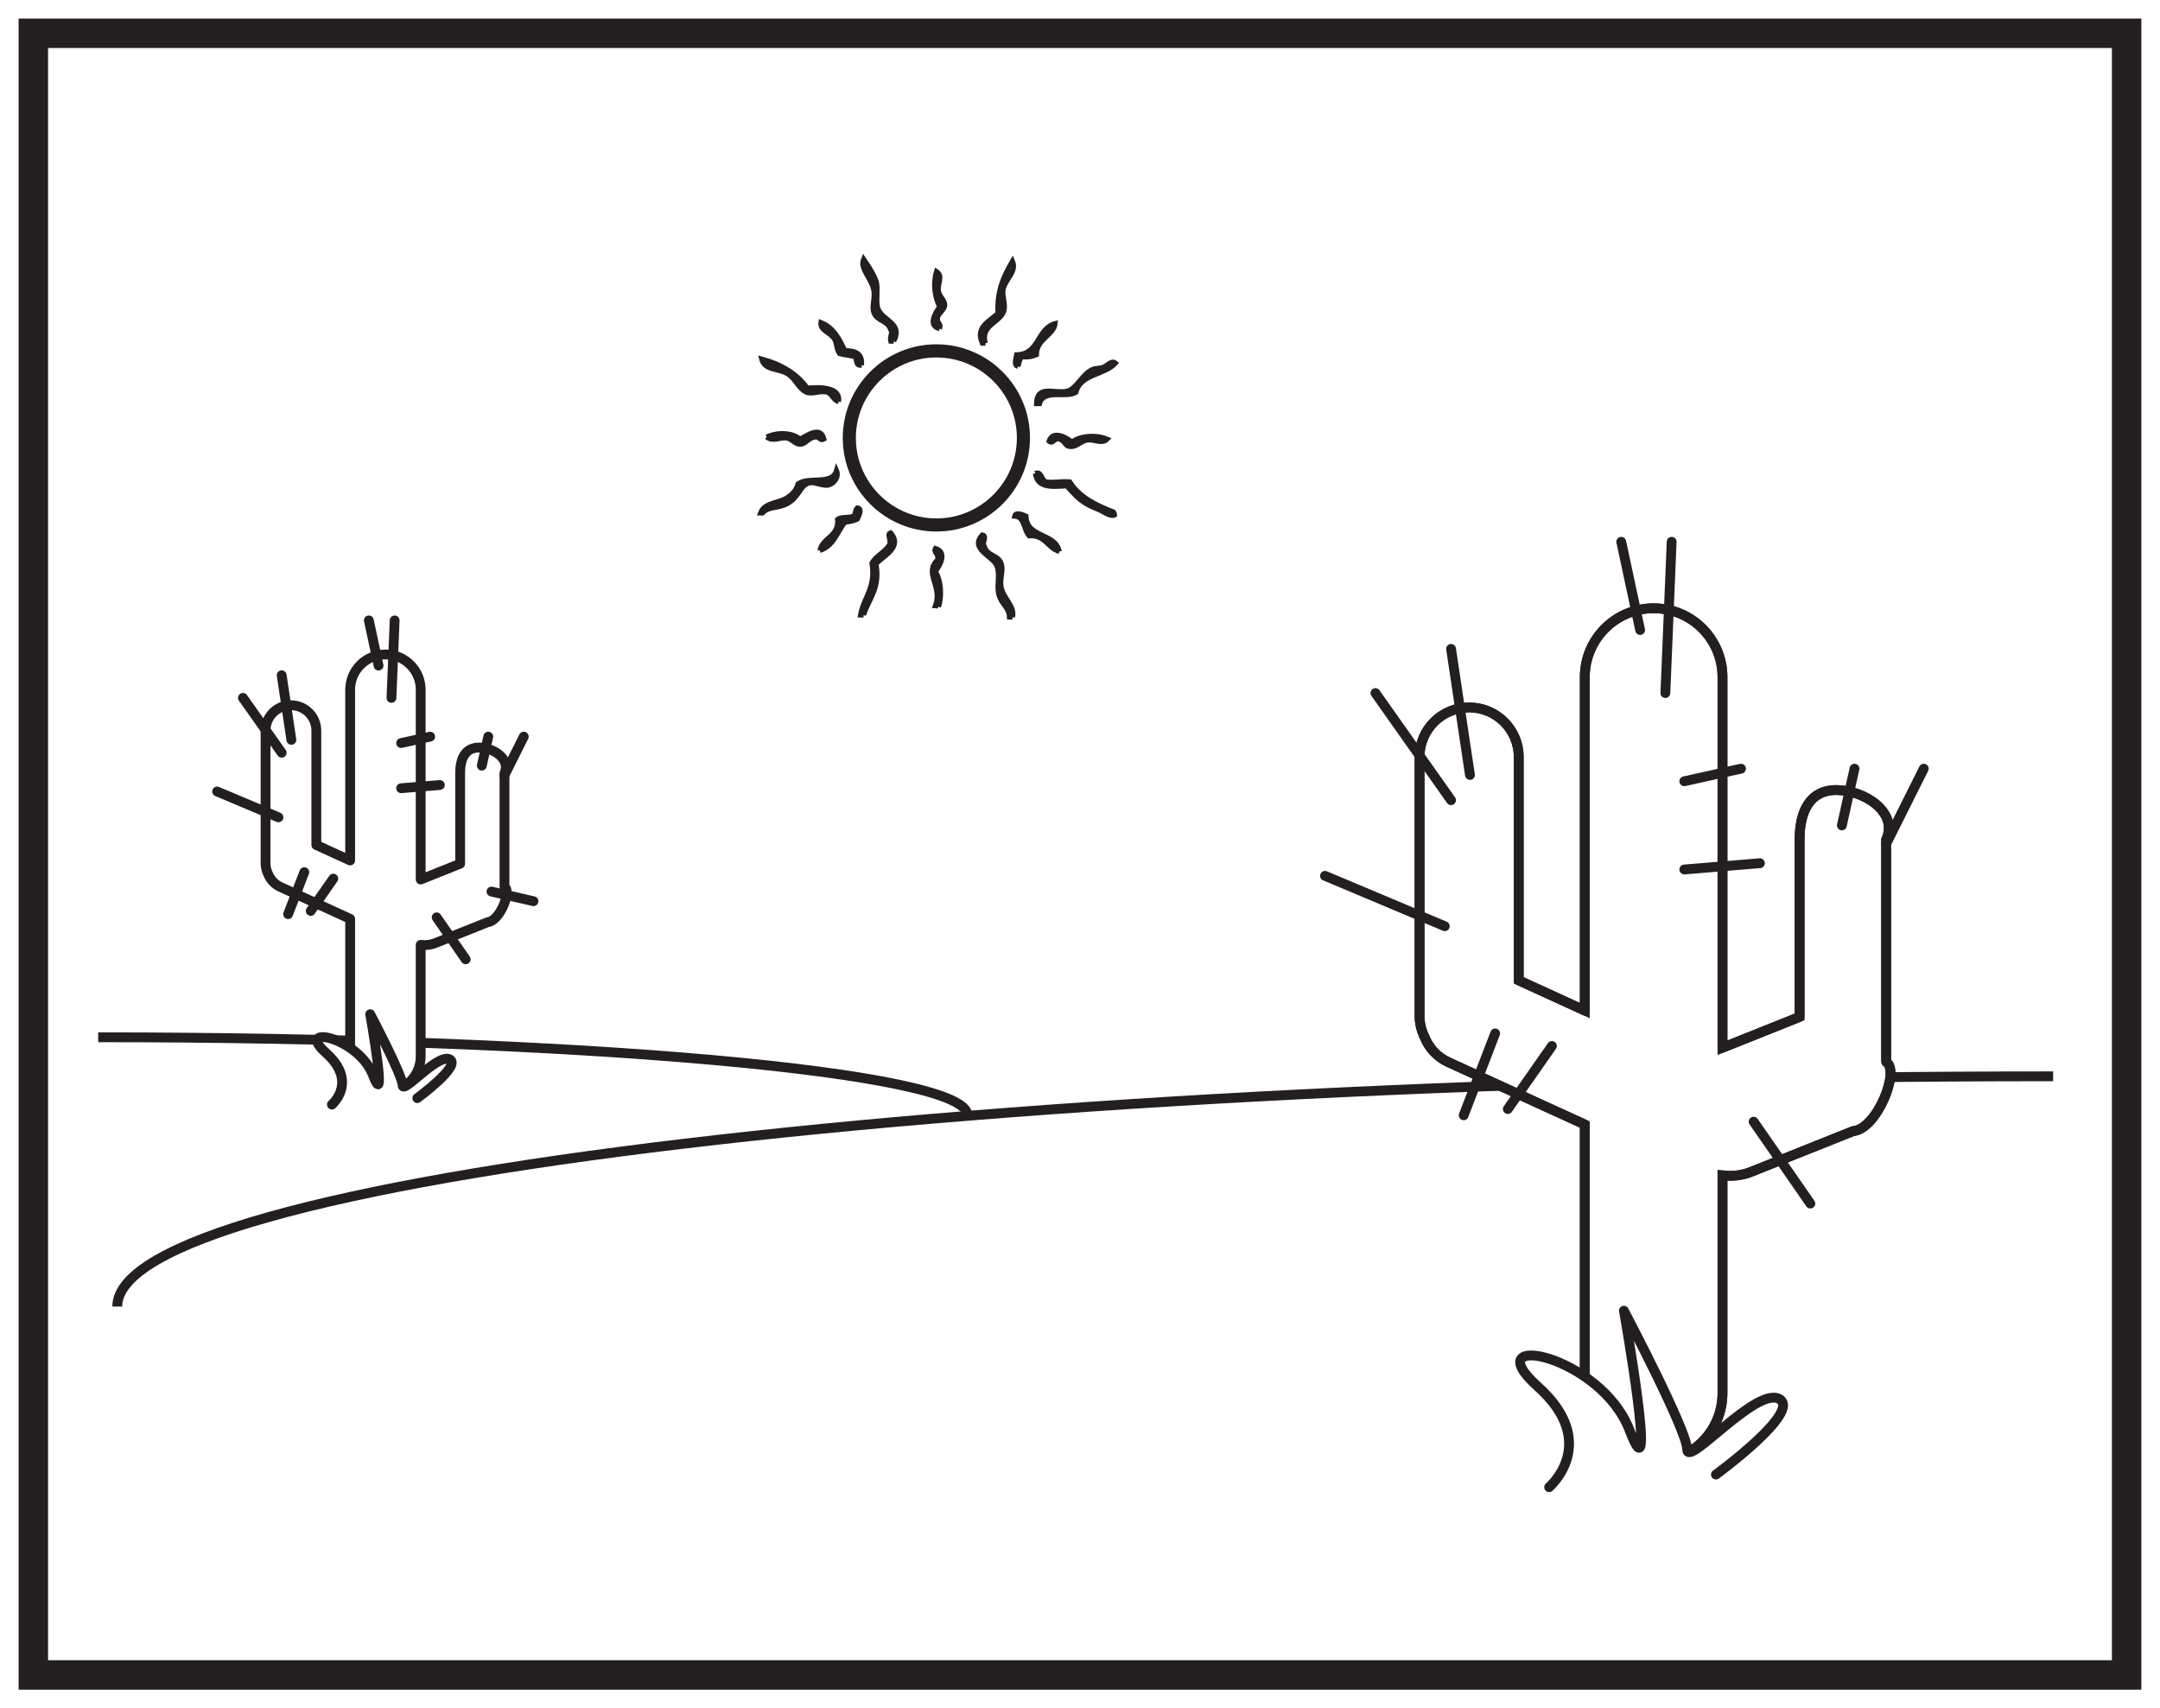<?xml version="1.0" encoding="UTF-8"?>
<svg xmlns="http://www.w3.org/2000/svg" xmlns:xlink="http://www.w3.org/1999/xlink" width="220pt" height="174pt" viewBox="0 0 220 174" version="1.1">
<g id="surface1">
<rect x="0" y="0" width="220" height="174" style="fill:rgb(100%,100%,100%);fill-opacity:1;stroke:none;"/>
<path style=" stroke:none;fill-rule:nonzero;fill:rgb(100%,100%,100%);fill-opacity:1;" d="M 3.395 3.391 L 216.602 3.391 L 216.602 170.609 L 3.395 170.609 Z M 3.395 3.391 "/>
<path style=" stroke:none;fill-rule:nonzero;fill:rgb(13.73%,12.16%,12.549%);fill-opacity:1;" d="M 218.102 1.891 L 1.895 1.891 L 1.895 172.109 L 218.102 172.109 Z M 215.102 169.109 L 4.895 169.109 L 4.895 4.891 L 215.102 4.891 Z M 215.102 169.109 "/>
<path style="fill:none;stroke-width:1;stroke-linecap:butt;stroke-linejoin:miter;stroke:rgb(13.73%,12.16%,12.549%);stroke-opacity:1;stroke-miterlimit:4;" d="M 0.001 -0.001 C 0.001 12.964 88.189 23.452 197.173 23.452 " transform="matrix(1,0,0,-1,11.94,133.085)"/>
<path style="fill:none;stroke-width:1;stroke-linecap:butt;stroke-linejoin:miter;stroke:rgb(13.73%,12.16%,12.549%);stroke-opacity:1;stroke-miterlimit:4;" d="M 0.001 0.001 C 0.001 4.376 -39.597 7.916 -88.526 7.916 " transform="matrix(1,0,0,-1,98.526,113.572)"/>
<path style=" stroke:none;fill-rule:nonzero;fill:rgb(100%,100%,100%);fill-opacity:1;" d="M 51.383 90.332 L 51.383 78.73 C 52.039 77.305 50.227 76.145 48.797 76.145 C 47.371 76.145 46.867 77.301 46.867 78.73 L 46.867 87.98 L 42.848 89.586 L 42.848 70.254 C 42.848 68.273 41.238 66.664 39.258 66.664 C 37.273 66.664 35.664 68.273 35.664 70.254 L 35.664 87.648 L 32.219 86.074 L 32.219 74.422 C 32.219 72.992 31.059 71.836 29.633 71.836 C 28.203 71.836 27.047 72.992 27.047 74.422 L 27.047 87.926 C 27.047 88.336 27.152 88.719 27.32 89.062 C 27.551 89.605 27.969 90.074 28.551 90.34 L 35.664 93.594 L 35.664 109.328 C 35.664 111.312 37.273 111.195 39.258 111.195 C 41.238 111.195 42.848 109.586 42.848 107.605 L 42.848 96.242 C 43.336 96.305 43.848 96.258 44.336 96.062 L 49.66 93.938 C 50.91 93.836 52.125 90.766 51.383 90.332 "/>
<path style="fill:none;stroke-width:1;stroke-linecap:round;stroke-linejoin:round;stroke:rgb(13.73%,12.16%,12.549%);stroke-opacity:1;stroke-miterlimit:4;" d="M -0.001 0 L -0.001 11.602 C 0.655 13.028 -1.157 14.188 -2.587 14.188 C -4.013 14.188 -4.517 13.032 -4.517 11.602 L -4.517 2.352 L -8.536 0.746 L -8.536 20.078 C -8.536 22.059 -10.146 23.668 -12.126 23.668 C -14.111 23.668 -15.72 22.059 -15.72 20.078 L -15.72 2.684 L -19.165 4.258 L -19.165 15.91 C -19.165 17.34 -20.325 18.496 -21.751 18.496 C -23.181 18.496 -24.337 17.34 -24.337 15.91 L -24.337 2.407 C -24.337 1.996 -24.232 1.614 -24.064 1.27 C -23.833 0.727 -23.415 0.258 -22.833 -0.008 L -15.72 -3.261 L -15.72 -18.996 C -15.72 -20.98 -14.111 -20.863 -12.126 -20.863 C -10.146 -20.863 -8.536 -19.254 -8.536 -17.273 L -8.536 -5.91 C -8.048 -5.972 -7.536 -5.926 -7.048 -5.73 L -1.724 -3.605 C -0.474 -3.504 0.741 -0.433 -0.001 0 Z M -0.001 0 " transform="matrix(1,0,0,-1,51.384,90.332)"/>
<path style="fill-rule:nonzero;fill:rgb(100%,100%,100%);fill-opacity:1;stroke-width:1;stroke-linecap:round;stroke-linejoin:round;stroke:rgb(13.73%,12.16%,12.549%);stroke-opacity:1;stroke-miterlimit:4;" d="M -0 -0.002 C -0 -0.002 2.699 2.299 -0.598 5.26 C -3.899 8.217 2.699 6.905 4.203 2.959 C 5.699 -0.986 3.902 9.205 3.902 9.205 C 3.902 9.205 7.199 2.959 7.199 1.971 C 7.199 0.987 10.8 5.26 12.003 4.604 C 13.199 3.944 8.699 0.655 8.699 0.655 " transform="matrix(1,0,0,-1,33.805,112.51)"/>
<path style="fill:none;stroke-width:1;stroke-linecap:round;stroke-linejoin:round;stroke:rgb(13.73%,12.16%,12.549%);stroke-opacity:1;stroke-miterlimit:4;" d="M -0.001 -0.001 L -0.658 -2.958 " transform="matrix(1,0,0,-1,49.732,75.03)"/>
<path style="fill:none;stroke-width:1;stroke-linecap:round;stroke-linejoin:round;stroke:rgb(13.73%,12.16%,12.549%);stroke-opacity:1;stroke-miterlimit:4;" d="M -0 -0.001 L -1.973 -3.947 " transform="matrix(1,0,0,-1,53.348,75.03)"/>
<path style="fill:none;stroke-width:1;stroke-linecap:round;stroke-linejoin:round;stroke:rgb(13.73%,12.16%,12.549%);stroke-opacity:1;stroke-miterlimit:4;" d="M -0 -0.001 L 0.988 -4.603 " transform="matrix(1,0,0,-1,37.567,63.194)"/>
<path style="fill:none;stroke-width:1;stroke-linecap:round;stroke-linejoin:round;stroke:rgb(13.73%,12.16%,12.549%);stroke-opacity:1;stroke-miterlimit:4;" d="M -0.002 -0.001 L -0.326 -7.892 " transform="matrix(1,0,0,-1,40.197,63.194)"/>
<path style="fill:none;stroke-width:1;stroke-linecap:round;stroke-linejoin:round;stroke:rgb(13.73%,12.16%,12.549%);stroke-opacity:1;stroke-miterlimit:4;" d="M 0.001 0.002 L 0.986 -6.576 " transform="matrix(1,0,0,-1,28.69,68.783)"/>
<path style="fill:none;stroke-width:1;stroke-linecap:round;stroke-linejoin:round;stroke:rgb(13.73%,12.16%,12.549%);stroke-opacity:1;stroke-miterlimit:4;" d="M 0.002 -0.001 L 3.947 -5.591 " transform="matrix(1,0,0,-1,24.744,71.085)"/>
<path style="fill:none;stroke-width:1;stroke-linecap:round;stroke-linejoin:round;stroke:rgb(13.73%,12.16%,12.549%);stroke-opacity:1;stroke-miterlimit:4;" d="M -0.002 -0.001 L -6.248 2.628 " transform="matrix(1,0,0,-1,28.361,83.249)"/>
<path style="fill:none;stroke-width:1;stroke-linecap:round;stroke-linejoin:round;stroke:rgb(13.73%,12.16%,12.549%);stroke-opacity:1;stroke-miterlimit:4;" d="M -0.002 -0.001 L 4.276 -0.986 " transform="matrix(1,0,0,-1,50.06,90.811)"/>
<path style="fill:none;stroke-width:1;stroke-linecap:round;stroke-linejoin:round;stroke:rgb(13.73%,12.16%,12.549%);stroke-opacity:1;stroke-miterlimit:4;" d="M -0.001 -0 L -2.302 -3.289 " transform="matrix(1,0,0,-1,33.95,89.496)"/>
<path style="fill:none;stroke-width:1;stroke-linecap:round;stroke-linejoin:round;stroke:rgb(13.73%,12.16%,12.549%);stroke-opacity:1;stroke-miterlimit:4;" d="M 0.001 0 L 2.958 0.656 " transform="matrix(1,0,0,-1,40.855,75.688)"/>
<path style="fill:none;stroke-width:1;stroke-linecap:round;stroke-linejoin:round;stroke:rgb(13.73%,12.16%,12.549%);stroke-opacity:1;stroke-miterlimit:4;" d="M 0.001 0.001 L 3.946 0.329 " transform="matrix(1,0,0,-1,40.855,80.29)"/>
<path style="fill:none;stroke-width:1;stroke-linecap:round;stroke-linejoin:round;stroke:rgb(13.73%,12.16%,12.549%);stroke-opacity:1;stroke-miterlimit:4;" d="M 0.002 -0 L 2.959 -4.274 " transform="matrix(1,0,0,-1,44.471,93.441)"/>
<path style="fill:none;stroke-width:1;stroke-linecap:round;stroke-linejoin:round;stroke:rgb(13.73%,12.16%,12.549%);stroke-opacity:1;stroke-miterlimit:4;" d="M 0.001 -0.001 L -1.644 -4.274 " transform="matrix(1,0,0,-1,30.991,88.839)"/>
<path style="fill-rule:nonzero;fill:rgb(100%,100%,100%);fill-opacity:1;stroke-width:1;stroke-linecap:butt;stroke-linejoin:miter;stroke:rgb(13.73%,12.16%,12.549%);stroke-opacity:1;stroke-miterlimit:10;" d="M 0.002 -0.002 L 0.002 22.658 C 1.283 25.444 -2.26 27.705 -5.053 27.705 C -7.838 27.705 -8.815 25.444 -8.815 22.658 L -8.815 4.596 L -16.67 1.455 L -16.67 39.205 C -16.67 43.076 -19.811 46.221 -23.682 46.221 C -27.557 46.221 -30.694 43.076 -30.694 39.205 L -30.694 5.24 L -37.424 8.319 L -37.424 31.072 C -37.424 33.861 -39.686 36.119 -42.475 36.119 C -45.264 36.119 -47.526 33.861 -47.526 31.072 L -47.526 4.701 C -47.526 3.901 -47.319 3.154 -46.987 2.479 C -46.541 1.416 -45.721 0.502 -44.588 -0.014 L -30.694 -6.365 L -30.694 -37.092 C -30.694 -40.963 -27.557 -40.736 -23.682 -40.736 C -19.811 -40.736 -16.67 -37.599 -16.67 -33.724 L -16.67 -11.541 C -15.713 -11.658 -14.721 -11.572 -13.764 -11.189 L -3.366 -7.037 C -0.928 -6.842 1.451 -0.842 0.002 -0.002 " transform="matrix(1,0,0,-1,192.108,108.178)"/>
<path style="fill:none;stroke-width:1;stroke-linecap:round;stroke-linejoin:round;stroke:rgb(13.73%,12.16%,12.549%);stroke-opacity:1;stroke-miterlimit:4;" d="M 0.002 -0.002 L 0.002 22.658 C 1.283 25.444 -2.26 27.705 -5.053 27.705 C -7.838 27.705 -8.815 25.444 -8.815 22.658 L -8.815 4.596 L -16.67 1.455 L -16.67 39.205 C -16.67 43.076 -19.811 46.221 -23.682 46.221 C -27.557 46.221 -30.694 43.076 -30.694 39.205 L -30.694 5.24 L -37.424 8.319 L -37.424 31.072 C -37.424 33.861 -39.686 36.119 -42.475 36.119 C -45.264 36.119 -47.526 33.861 -47.526 31.072 L -47.526 4.701 C -47.526 3.901 -47.319 3.154 -46.987 2.479 C -46.541 1.416 -45.721 0.502 -44.588 -0.014 L -30.694 -6.365 L -30.694 -37.092 C -30.694 -40.963 -27.557 -40.736 -23.682 -40.736 C -19.811 -40.736 -16.67 -37.599 -16.67 -33.724 L -16.67 -11.541 C -15.713 -11.658 -14.721 -11.572 -13.764 -11.189 L -3.366 -7.037 C -0.928 -6.842 1.451 -0.842 0.002 -0.002 Z M 0.002 -0.002 " transform="matrix(1,0,0,-1,192.108,108.178)"/>
<path style="fill-rule:nonzero;fill:rgb(100%,100%,100%);fill-opacity:1;stroke-width:1;stroke-linecap:round;stroke-linejoin:round;stroke:rgb(13.73%,12.16%,12.549%);stroke-opacity:1;stroke-miterlimit:4;" d="M -0.001 -0.001 C -0.001 -0.001 5.273 4.495 -1.173 10.268 C -7.614 16.049 5.273 13.483 8.202 5.776 C 11.132 -1.927 7.616 17.975 7.616 17.975 C 7.616 17.975 14.058 5.776 14.058 3.85 C 14.058 1.924 21.089 10.268 23.433 8.987 C 25.776 7.706 16.987 1.284 16.987 1.284 " transform="matrix(1,0,0,-1,157.782,151.483)"/>
<path style="fill:none;stroke-width:1;stroke-linecap:round;stroke-linejoin:round;stroke:rgb(13.73%,12.16%,12.549%);stroke-opacity:1;stroke-miterlimit:4;" d="M 0.002 -0.001 L -1.283 -5.778 " transform="matrix(1,0,0,-1,188.881,78.296)"/>
<path style="fill:none;stroke-width:1;stroke-linecap:round;stroke-linejoin:round;stroke:rgb(13.73%,12.16%,12.549%);stroke-opacity:1;stroke-miterlimit:4;" d="M -0.001 -0.001 L -3.853 -7.704 " transform="matrix(1,0,0,-1,195.942,78.296)"/>
<path style="fill:none;stroke-width:1;stroke-linecap:round;stroke-linejoin:round;stroke:rgb(13.73%,12.16%,12.549%);stroke-opacity:1;stroke-miterlimit:4;" d="M -0.002 0.001 L 1.924 -8.987 " transform="matrix(1,0,0,-1,165.127,55.185)"/>
<path style="fill:none;stroke-width:1;stroke-linecap:round;stroke-linejoin:round;stroke:rgb(13.73%,12.16%,12.549%);stroke-opacity:1;stroke-miterlimit:4;" d="M -0.001 0.001 L -0.642 -15.409 " transform="matrix(1,0,0,-1,170.263,55.185)"/>
<path style="fill:none;stroke-width:1;stroke-linecap:round;stroke-linejoin:round;stroke:rgb(13.73%,12.16%,12.549%);stroke-opacity:1;stroke-miterlimit:4;" d="M -0.001 0.001 L 1.925 -12.839 " transform="matrix(1,0,0,-1,147.794,66.098)"/>
<path style="fill:none;stroke-width:1;stroke-linecap:round;stroke-linejoin:round;stroke:rgb(13.73%,12.16%,12.549%);stroke-opacity:1;stroke-miterlimit:4;" d="M 0.001 -0.002 L 7.704 -10.916 " transform="matrix(1,0,0,-1,140.089,70.592)"/>
<path style="fill:none;stroke-width:1;stroke-linecap:round;stroke-linejoin:round;stroke:rgb(13.73%,12.16%,12.549%);stroke-opacity:1;stroke-miterlimit:4;" d="M 0.001 0.001 L -12.198 5.134 " transform="matrix(1,0,0,-1,147.151,94.345)"/>
<path style="fill:none;stroke-width:1;stroke-linecap:round;stroke-linejoin:round;stroke:rgb(13.73%,12.16%,12.549%);stroke-opacity:1;stroke-miterlimit:4;" d="M 0.001 0.001 L -4.491 -6.421 " transform="matrix(1,0,0,-1,158.065,106.544)"/>
<path style="fill:none;stroke-width:1;stroke-linecap:round;stroke-linejoin:round;stroke:rgb(13.73%,12.16%,12.549%);stroke-opacity:1;stroke-miterlimit:4;" d="M 0 0.002 L 5.777 1.283 " transform="matrix(1,0,0,-1,171.547,79.58)"/>
<path style="fill:none;stroke-width:1;stroke-linecap:round;stroke-linejoin:round;stroke:rgb(13.73%,12.16%,12.549%);stroke-opacity:1;stroke-miterlimit:4;" d="M 0 0.002 L 7.703 0.643 " transform="matrix(1,0,0,-1,171.547,88.568)"/>
<path style="fill:none;stroke-width:1;stroke-linecap:round;stroke-linejoin:round;stroke:rgb(13.73%,12.16%,12.549%);stroke-opacity:1;stroke-miterlimit:4;" d="M -0 -0.002 L 5.777 -8.345 " transform="matrix(1,0,0,-1,178.61,114.248)"/>
<path style="fill:none;stroke-width:1;stroke-linecap:round;stroke-linejoin:round;stroke:rgb(13.73%,12.16%,12.549%);stroke-opacity:1;stroke-miterlimit:4;" d="M -0.001 -0.002 L -3.208 -8.345 " transform="matrix(1,0,0,-1,152.286,105.26)"/>
<path style="fill-rule:evenodd;fill:rgb(13.73%,12.16%,12.549%);fill-opacity:1;stroke-width:0.5;stroke-linecap:butt;stroke-linejoin:miter;stroke:rgb(13.73%,12.16%,12.549%);stroke-opacity:1;stroke-miterlimit:10;" d="M 0 0 L -0.316 0 C -0.34 0.93 -1.09 1.277 -1.379 2.227 C -1.668 3.172 -1.23 4.27 -1.59 5.195 C -2 6.242 -4.422 6.918 -3.078 8.379 C -2.496 8.277 -3.199 7.422 -2.863 7.211 C -2.558 6.195 -1.519 6.387 -1.168 5.516 C -0.879 4.805 -1.277 4.117 -1.168 3.184 C -1.019 1.957 0.309 1.113 0 0 " transform="matrix(1,0,0,-1,103.125,62.859)"/>
<path style="fill-rule:evenodd;fill:rgb(13.73%,12.16%,12.549%);fill-opacity:1;stroke-width:0.5;stroke-linecap:butt;stroke-linejoin:miter;stroke:rgb(13.73%,12.16%,12.549%);stroke-opacity:1;stroke-miterlimit:10;" d="M 0.001 -0.001 L -0.32 -0.001 C 0.008 1.831 1.258 2.738 0.848 5.3 C 1.298 6.093 2.215 6.41 2.653 7.21 C 2.805 7.714 2.337 8.257 2.758 8.378 C 4.051 6.902 1.962 6.003 1.274 5.195 C 1.712 2.718 0.567 1.718 0.001 -0.001 " transform="matrix(1,0,0,-1,87.956,62.648)"/>
<path style="fill-rule:evenodd;fill:rgb(13.73%,12.16%,12.549%);fill-opacity:1;stroke-width:0.5;stroke-linecap:butt;stroke-linejoin:miter;stroke:rgb(13.73%,12.16%,12.549%);stroke-opacity:1;stroke-miterlimit:10;" d="M -0.001 -0.001 C -0.087 0.058 -0.173 0.112 -0.321 0.108 C 0.401 2.151 -1.536 3.417 -0.107 4.772 C 0.05 5.437 -0.56 5.495 -0.321 5.94 C 0.905 5.581 0.179 4.19 -0.321 3.604 C 0.3 2.628 0.339 0.909 -0.001 -0.001 " transform="matrix(1,0,0,-1,95.595,61.8)"/>
<path style="fill-rule:evenodd;fill:rgb(13.73%,12.16%,12.549%);fill-opacity:1;stroke-width:0.5;stroke-linecap:butt;stroke-linejoin:miter;stroke:rgb(13.73%,12.16%,12.549%);stroke-opacity:1;stroke-miterlimit:10;" d="M 0 0.002 C -1.218 0.338 -1.414 1.697 -3.078 1.592 C -3.656 2.178 -3.488 3.514 -4.562 3.603 C -4.445 4.107 -3.601 3.701 -3.394 3.603 C -3.312 1.357 -0.386 1.947 0 0.002 " transform="matrix(1,0,0,-1,107.898,56.178)"/>
<path style="fill-rule:evenodd;fill:rgb(13.73%,12.16%,12.549%);fill-opacity:1;stroke-width:0.5;stroke-linecap:butt;stroke-linejoin:miter;stroke:rgb(13.73%,12.16%,12.549%);stroke-opacity:1;stroke-miterlimit:10;" d="M 0.002 0.001 C 0.291 1.369 1.939 1.384 1.803 3.181 C 2.162 3.462 2.951 3.306 3.392 3.498 C 3.678 3.638 3.572 4.169 3.818 4.349 C 4.4 4.248 3.951 3.49 3.818 3.181 C 3.471 3.001 3.002 2.935 2.545 2.865 C 1.76 1.845 1.385 0.419 0.002 0.001 " transform="matrix(1,0,0,-1,83.502,56.072)"/>
<path style="fill-rule:evenodd;fill:rgb(13.73%,12.16%,12.549%);fill-opacity:1;stroke-width:0.5;stroke-linecap:butt;stroke-linejoin:miter;stroke:rgb(13.73%,12.16%,12.549%);stroke-opacity:1;stroke-miterlimit:10;" d="M -0 0.002 C 0.613 0.295 0.609 -0.662 1.062 -0.85 C 1.781 -0.986 2.554 -0.772 3.5 -0.85 C 4.464 -2.397 6.148 -3.225 7.957 -3.924 C 8.011 -4.01 8.066 -4.096 8.062 -4.24 C 7.566 -4.44 6.984 -3.881 6.257 -3.608 C 4.687 -3.006 4.168 -2.35 3.183 -1.272 C 1.843 -1.342 0.171 -1.576 -0 0.002 " transform="matrix(1,0,0,-1,105.457,48.224)"/>
<path style="fill-rule:evenodd;fill:rgb(13.73%,12.16%,12.549%);fill-opacity:1;stroke-width:0.5;stroke-linecap:butt;stroke-linejoin:miter;stroke:rgb(13.73%,12.16%,12.549%);stroke-opacity:1;stroke-miterlimit:10;" d="M -0.002 -0 C 0.397 1.113 1.85 0.969 2.76 1.59 C 3.221 1.906 3.623 2.277 3.819 2.969 C 4.944 3.777 7.299 2.785 7.744 4.348 C 8.029 3.699 7.541 3.031 7.002 2.863 C 6.393 2.676 5.654 3.148 5.092 3.074 C 4.131 2.945 4.049 1.887 3.076 1.168 C 1.959 0.34 0.908 0.777 0.213 -0 Z M -0.002 -0 " transform="matrix(1,0,0,-1,77.455,52.254)"/>
<path style="fill-rule:evenodd;fill:rgb(13.73%,12.16%,12.549%);fill-opacity:1;stroke-width:0.5;stroke-linecap:butt;stroke-linejoin:miter;stroke:rgb(13.73%,12.16%,12.549%);stroke-opacity:1;stroke-miterlimit:10;" d="M 0 -0.002 C -0.57 0.158 -0.605 -0.588 -1.058 -0.213 C -0.687 0.947 0.774 0.19 1.274 -0.314 C 2.043 0.342 3.739 0.483 4.879 -0.002 C 4.313 -0.557 3.536 0.002 2.864 -0.103 C 2.075 -0.232 1.739 -0.904 0.954 -0.74 C 0.555 -0.658 0.555 -0.174 0 -0.002 " transform="matrix(1,0,0,-1,107.898,44.725)"/>
<path style="fill-rule:evenodd;fill:rgb(13.73%,12.16%,12.549%);fill-opacity:1;stroke-width:0.5;stroke-linecap:butt;stroke-linejoin:miter;stroke:rgb(13.73%,12.16%,12.549%);stroke-opacity:1;stroke-miterlimit:10;" d="M -0.002 0 C 1.076 0.528 2.604 0.465 3.397 -0.211 C 4.072 0.133 5.49 1.207 5.834 -0.211 C 5.432 -0.445 5.432 0 4.987 0 C 4.17 -0.093 4.033 -0.734 3.397 -0.742 C 2.869 -0.75 2.569 -0.195 2.018 -0.105 C 1.416 -0.007 0.584 -0.531 -0.002 0 " transform="matrix(1,0,0,-1,78.092,44.512)"/>
<path style="fill-rule:evenodd;fill:rgb(13.73%,12.16%,12.549%);fill-opacity:1;stroke-width:0.5;stroke-linecap:butt;stroke-linejoin:miter;stroke:rgb(13.73%,12.16%,12.549%);stroke-opacity:1;stroke-miterlimit:10;" d="M 0.001 -0.002 C 0.032 1.983 1.798 1.01 3.075 1.272 C 4.083 1.479 4.657 3.065 5.728 3.502 C 6.032 3.627 6.466 3.592 6.786 3.713 C 7.228 3.877 7.653 4.483 8.06 4.135 C 6.966 2.901 4.489 3.037 4.032 1.166 C 3.091 0.51 0.751 1.537 0.317 -0.002 Z M 0.001 -0.002 " transform="matrix(1,0,0,-1,105.565,41.12)"/>
<path style="fill-rule:evenodd;fill:rgb(13.73%,12.16%,12.549%);fill-opacity:1;stroke-width:0.5;stroke-linecap:butt;stroke-linejoin:miter;stroke:rgb(13.73%,12.16%,12.549%);stroke-opacity:1;stroke-miterlimit:10;" d="M -0.001 -0.001 C -0.524 0.109 -0.688 0.824 -1.169 0.953 C -1.868 1.148 -2.724 0.695 -3.286 0.953 C -4.04 1.296 -4.376 2.257 -5.091 2.757 C -6.079 3.445 -7.524 3.081 -7.848 4.347 C -5.841 3.812 -4.251 2.859 -3.181 1.378 C -1.563 1.539 0.261 1.367 -0.001 -0.001 " transform="matrix(1,0,0,-1,85.411,40.906)"/>
<path style="fill-rule:evenodd;fill:rgb(13.73%,12.16%,12.549%);fill-opacity:1;stroke-width:0.5;stroke-linecap:butt;stroke-linejoin:miter;stroke:rgb(13.73%,12.16%,12.549%);stroke-opacity:1;stroke-miterlimit:10;" d="M 0.002 -0.001 C -0.448 0.034 -0.147 0.936 -0.108 1.167 C 2.216 1.214 1.947 3.85 3.818 4.347 C 3.705 3.167 1.927 2.788 1.912 1.167 C 1.537 1.011 1.127 0.89 0.533 0.952 C 0.142 0.847 0.197 0.3 0.002 -0.001 " transform="matrix(1,0,0,-1,103.655,37.3)"/>
<path style="fill-rule:evenodd;fill:rgb(13.73%,12.16%,12.549%);fill-opacity:1;stroke-width:0.5;stroke-linecap:butt;stroke-linejoin:miter;stroke:rgb(13.73%,12.16%,12.549%);stroke-opacity:1;stroke-miterlimit:10;" d="M 0.002 -0.001 C -0.615 -0.118 -0.455 0.534 -0.635 0.851 C -1.123 0.995 -1.725 1.034 -2.229 1.167 C -2.604 1.683 -2.471 2.171 -2.756 2.652 C -3.166 3.335 -4.256 3.523 -4.139 4.351 C -2.865 3.851 -2.248 2.699 -1.698 1.488 C -0.635 1.488 0.142 1.202 0.002 -0.001 " transform="matrix(1,0,0,-1,87.744,37.195)"/>
<path style="fill-rule:evenodd;fill:rgb(13.73%,12.16%,12.549%);fill-opacity:1;stroke-width:0.5;stroke-linecap:butt;stroke-linejoin:miter;stroke:rgb(13.73%,12.16%,12.549%);stroke-opacity:1;stroke-miterlimit:10;" d="M 0.001 0.002 L -0.319 0.002 C -1.092 1.724 0.509 2.255 1.275 3.076 C 1.15 5.38 1.876 6.845 2.759 8.377 C 3.244 7.244 1.986 6.541 1.802 5.408 C 1.705 4.783 2.052 4.087 1.912 3.392 C 1.646 2.115 -0.553 1.904 0.001 0.002 " transform="matrix(1,0,0,-1,100.366,34.966)"/>
<path style="fill-rule:evenodd;fill:rgb(13.73%,12.16%,12.549%);fill-opacity:1;stroke-width:0.5;stroke-linecap:butt;stroke-linejoin:miter;stroke:rgb(13.73%,12.16%,12.549%);stroke-opacity:1;stroke-miterlimit:10;" d="M -0.002 0.001 L -0.318 0.001 C -0.439 0.505 -0.072 0.868 -0.318 1.165 C -0.627 2.13 -1.658 2.005 -2.018 2.864 C -2.275 3.489 -1.947 4.134 -2.018 4.986 C -2.127 6.337 -3.525 7.31 -3.076 8.376 C -2.717 7.845 -2.115 6.989 -1.803 6.15 C -1.537 5.431 -1.881 4.005 -1.592 3.286 C -1.1 2.068 0.986 1.829 -0.002 0.001 " transform="matrix(1,0,0,-1,91.033,34.755)"/>
<path style="fill-rule:evenodd;fill:rgb(13.73%,12.16%,12.549%);fill-opacity:1;stroke-width:0.5;stroke-linecap:butt;stroke-linejoin:miter;stroke:rgb(13.73%,12.16%,12.549%);stroke-opacity:1;stroke-miterlimit:10;" d="M -0.001 0.002 C -1.228 0.263 -0.458 1.638 -0.001 2.228 C -0.474 3.177 -0.712 4.564 -0.317 5.834 C 0.401 5.353 -0.231 4.584 -0.106 3.818 C -0.021 3.291 0.53 2.873 0.53 2.439 C 0.53 1.877 -0.142 1.623 -0.212 1.06 C -0.274 0.556 0.206 0.517 -0.001 0.002 " transform="matrix(1,0,0,-1,95.7,33.482)"/>
<path style="fill-rule:nonzero;fill:rgb(13.73%,12.16%,12.549%);fill-opacity:1;stroke-width:0.5;stroke-linecap:butt;stroke-linejoin:miter;stroke:rgb(13.73%,12.16%,12.549%);stroke-opacity:1;stroke-miterlimit:10;" d="M -0 -0.002 C -4.656 -0.002 -8.449 -3.791 -8.449 -8.447 C -8.449 -13.107 -4.656 -16.896 -0 -16.896 C 4.66 -16.896 8.449 -13.107 8.449 -8.447 C 8.449 -3.791 4.66 -0.002 -0 -0.002 M -0 -17.732 C -5.121 -17.732 -9.285 -13.568 -9.285 -8.447 C -9.285 -3.33 -5.121 0.838 -0 0.838 C 5.121 0.838 9.285 -3.33 9.285 -8.447 C 9.285 -13.568 5.121 -17.732 -0 -17.732 " transform="matrix(1,0,0,-1,95.371,36.159)"/>
</g>
</svg>
